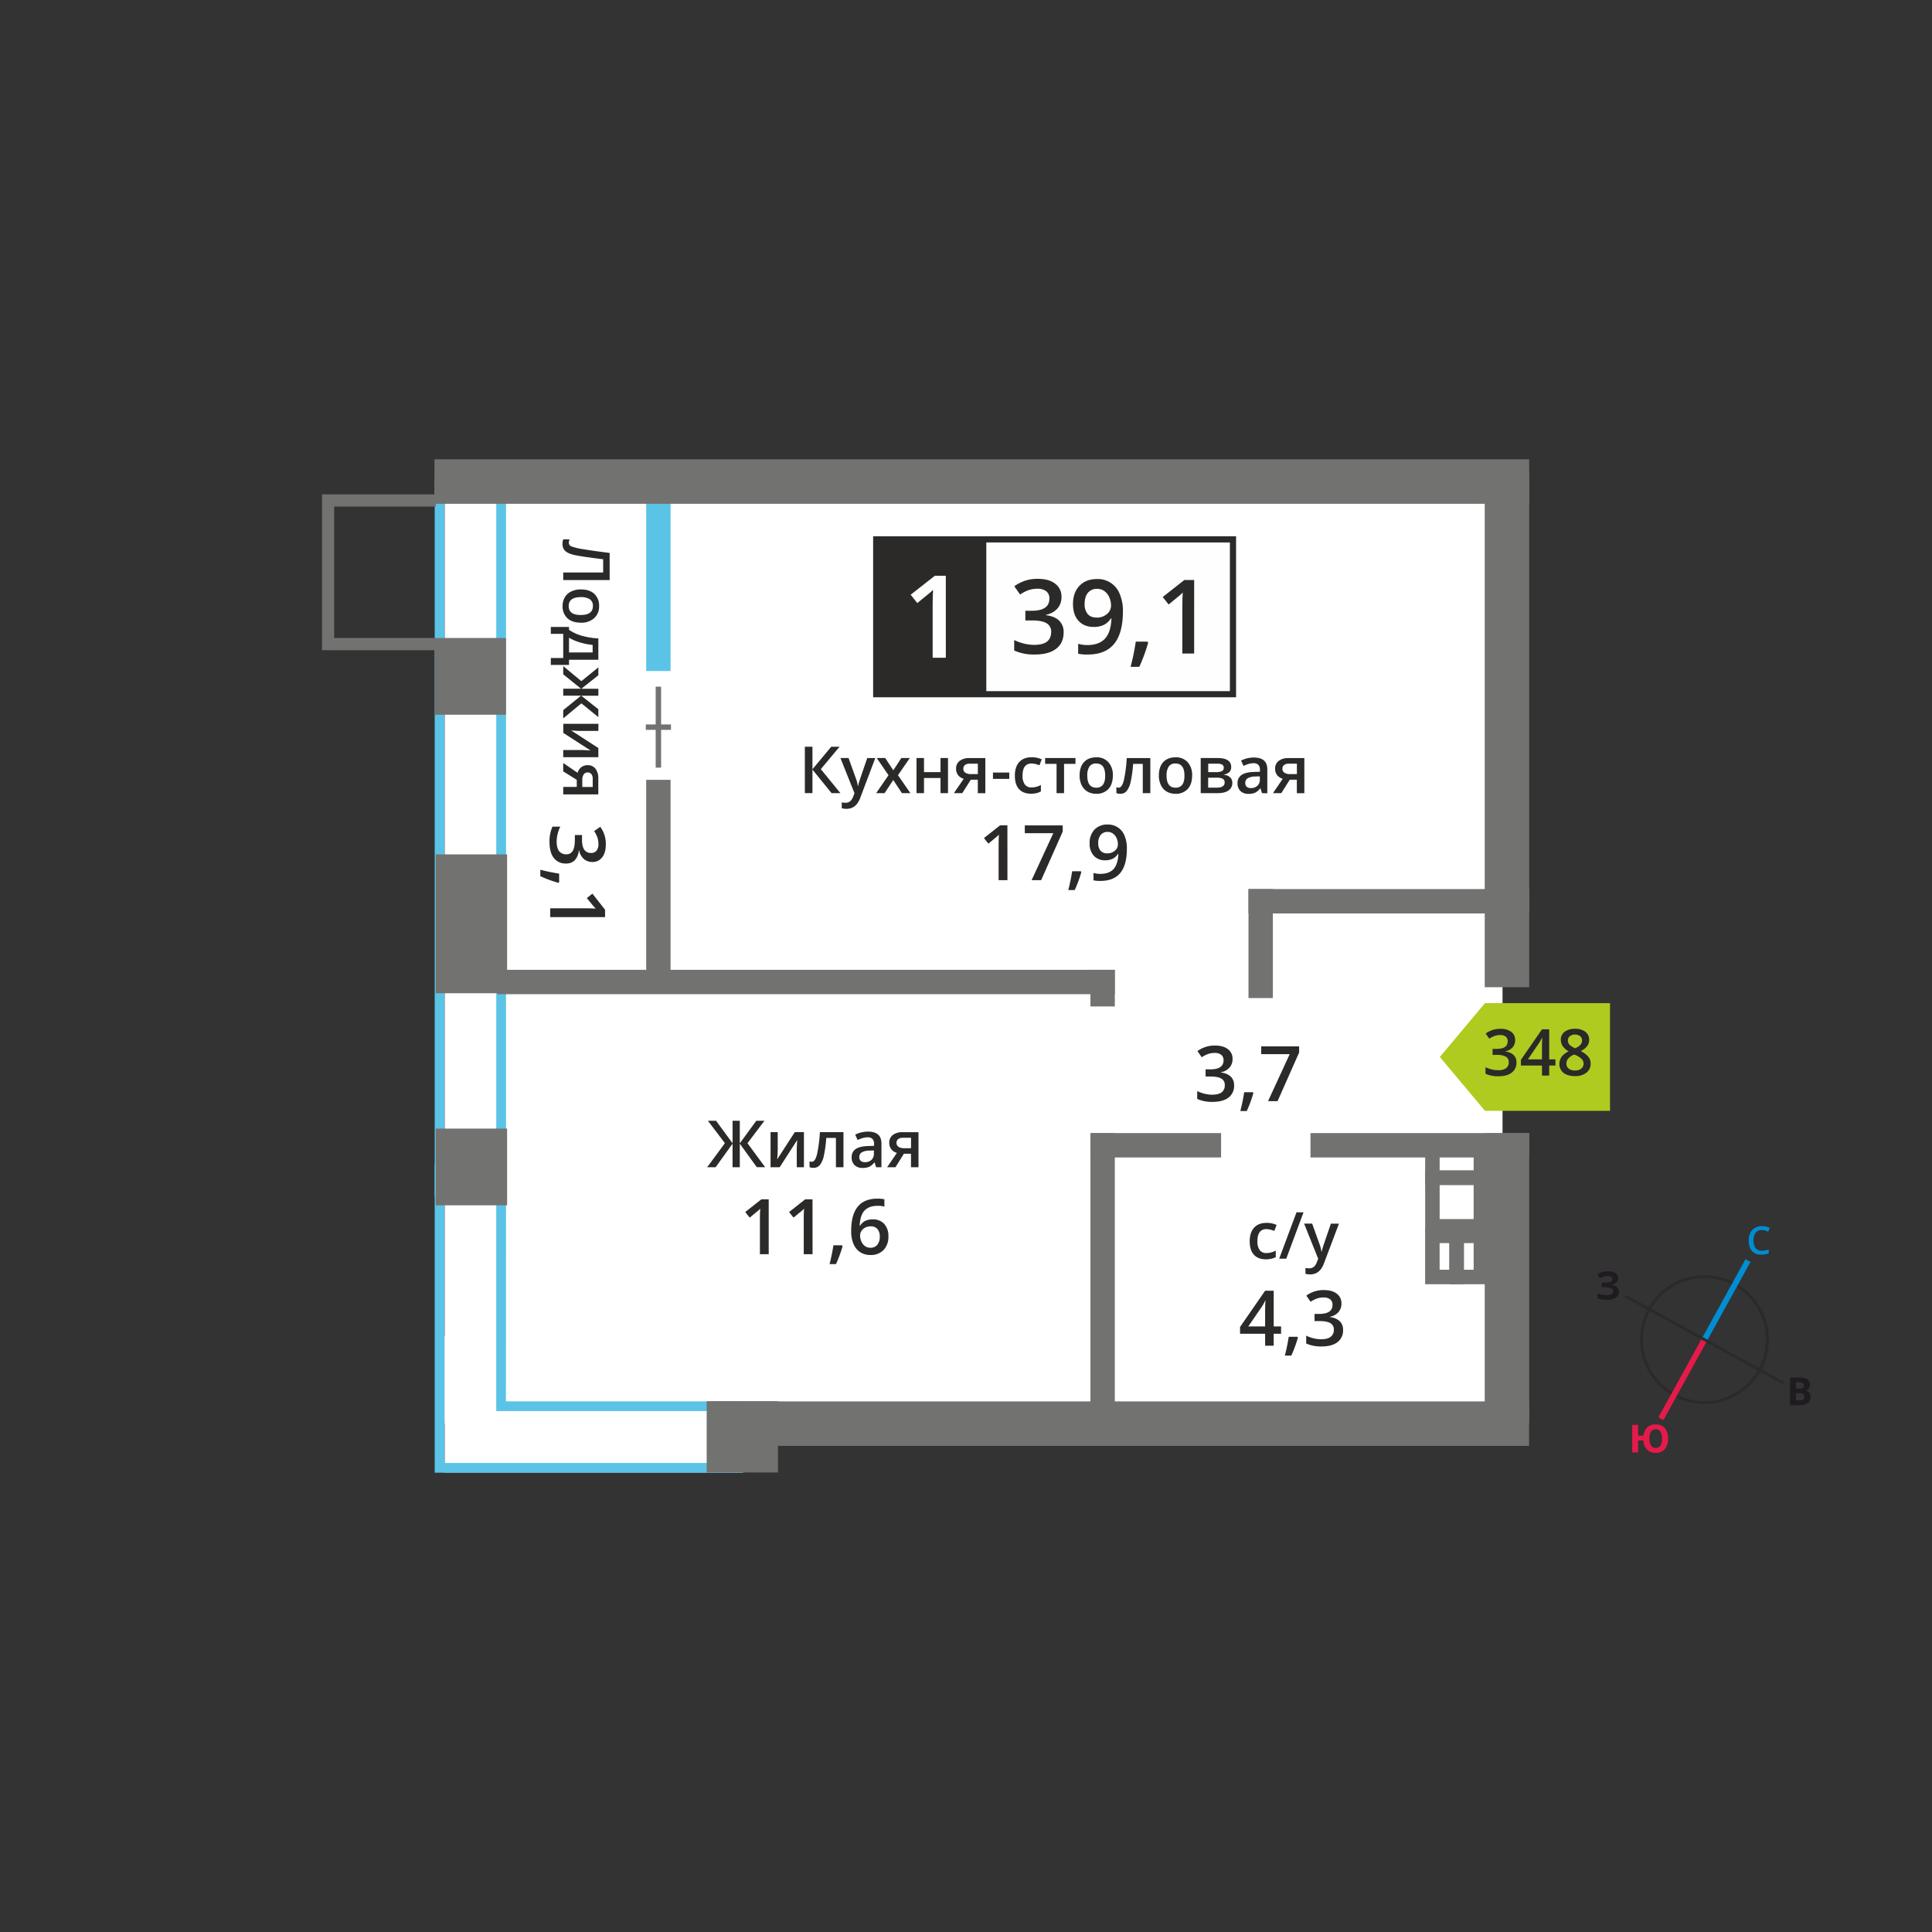 <svg id="Layer_1" data-name="Layer 1" xmlns="http://www.w3.org/2000/svg" width="1200" height="1200" viewBox="0 0 1200 1200">
  <rect x="0" y="0" width="1200" height="1200" fill="#333333" stroke="none"/>
  <defs>
    <style>
      .cls-1 {
        fill: #2b2a29;
      }

      .cls-2 {
        fill: #008dd2;
      }

      .cls-3 {
        fill: #e51a4b;
      }

      .cls-4 {
        fill: #1f1b20;
      }

      .cls-5 {
        fill: #fff;
      }

      .cls-6 {
        fill: #fefefe;
      }

      .cls-7, .cls-8 {
        fill: #5bc4e6;
      }

      .cls-10, .cls-11, .cls-7 {
        fill-rule: evenodd;
      }

      .cls-10, .cls-9 {
        fill: #727271;
      }

      .cls-11 {
        fill: #b0cb1f;
      }
    </style>
  </defs>
  <g>
    <path class="cls-1" d="M1095.39,821.42a38.23,38.23,0,1,0-55.16,44.13l0,0a38.21,38.21,0,0,0,51.87-15.07l0,0a38.14,38.14,0,0,0,3.22-29.05M1078,797a40,40,0,0,1,15.74,54.34l0,.06a40,40,0,0,1-54.29,15.69l-.07,0A40,40,0,0,1,1078,797Z"/>
    <polygon class="cls-2" points="1087.27 783.81 1060.22 832.92 1057.12 831.2 1084.16 782.09 1087.27 783.81"/>
    <polygon class="cls-3" points="1030.07 880.32 1057.12 831.2 1060.22 832.92 1033.18 882.04 1030.07 880.32"/>
    <polygon class="cls-1" points="1009.99 804.24 1059.1 831.29 1058.24 832.84 1009.13 805.79 1009.99 804.24"/>
    <polygon class="cls-1" points="1107.36 859.88 1058.24 832.84 1059.1 831.29 1108.21 858.33 1107.36 859.88"/>
    <path class="cls-2" d="M1094.25,764a4.64,4.64,0,0,0-3.82,1.72,9,9,0,0,0,0,9.53,4.73,4.73,0,0,0,3.87,1.62,9.9,9.9,0,0,0,2.12-.22c.68-.14,1.39-.33,2.13-.55v2.41a12.92,12.92,0,0,1-4.59.77,7.34,7.34,0,0,1-5.81-2.29c-1.35-1.52-2-3.71-2-6.55a10.53,10.53,0,0,1,1-4.7,7,7,0,0,1,2.84-3.08,8.65,8.65,0,0,1,4.37-1.07,10.86,10.86,0,0,1,4.88,1.11l-1,2.34a14.39,14.39,0,0,0-1.84-.73,6.59,6.59,0,0,0-2-.31"/>
    <path class="cls-3" d="M1024.52,893.53a7.77,7.77,0,0,0,1,4.34,3.26,3.26,0,0,0,2.89,1.47c2.6,0,3.91-1.94,3.91-5.81a7.9,7.9,0,0,0-1-4.34,3.23,3.23,0,0,0-2.89-1.47,3.3,3.3,0,0,0-2.92,1.47,7.72,7.72,0,0,0-1,4.34m11.54,0a9.81,9.81,0,0,1-2,6.56,7.1,7.1,0,0,1-5.69,2.31,7.21,7.21,0,0,1-5.36-2,8.84,8.84,0,0,1-2.26-5.7h-3.3v7.42h-3.64V885h3.64v6.75h3.37a8.16,8.16,0,0,1,2.34-5.21,7.37,7.37,0,0,1,5.23-1.8,7.05,7.05,0,0,1,5.69,2.3A9.8,9.8,0,0,1,1036.06,893.53Z"/>
    <path class="cls-4" d="M1115.46,865.34v4.48h2.38a3.5,3.5,0,0,0,2.23-.58,2.11,2.11,0,0,0,.72-1.76c0-1.43-1-2.14-3.07-2.14Zm0-2.89h2.13a3.91,3.91,0,0,0,2.14-.46,1.71,1.71,0,0,0,.67-1.52,1.52,1.52,0,0,0-.73-1.43,4.72,4.72,0,0,0-2.29-.42h-1.92Zm-3.64-6.83h5.35a10.27,10.27,0,0,1,5.32,1,3.62,3.62,0,0,1,1.65,3.31,4.17,4.17,0,0,1-.72,2.53,2.88,2.88,0,0,1-1.93,1.19v.12a3.81,3.81,0,0,1,2.36,1.37,4.95,4.95,0,0,1-1,6.33,7.32,7.32,0,0,1-4.61,1.31h-6.44Z"/>
    <path class="cls-4" d="M1005.07,793.9a3.55,3.55,0,0,1-1.18,2.74,5.86,5.86,0,0,1-3.19,1.38v.07a6.4,6.4,0,0,1,3.63,1.31,3.45,3.45,0,0,1,1.27,2.78,4.37,4.37,0,0,1-1.93,3.76,9,9,0,0,1-5.32,1.38,16.42,16.42,0,0,1-6.08-.93v-3.07a11.1,11.1,0,0,0,2.59.83,14.11,14.11,0,0,0,2.78.3q4.35,0,4.35-2.53a1.93,1.93,0,0,0-1.4-1.75,10.63,10.63,0,0,0-4.12-.62h-1.62v-2.84h1.45a11,11,0,0,0,4-.52,1.77,1.77,0,0,0,1.25-1.72,1.62,1.62,0,0,0-.78-1.41,4.38,4.38,0,0,0-2.35-.52,8.82,8.82,0,0,0-4.69,1.4l-1.59-2.43a10.85,10.85,0,0,1,3.12-1.43,13.9,13.9,0,0,1,3.66-.45,7.68,7.68,0,0,1,4.49,1.17,3.63,3.63,0,0,1,1.68,3.1"/>
  </g>
  <g>
    <rect class="cls-5" x="276.19" y="287.96" width="657.06" height="596.18"/>
    <rect class="cls-5" x="276.19" y="829.59" width="185.2" height="84.99"/>
    <g>
      <g>
        <path class="cls-1" d="M522,492.64H516.5L504.63,478v14.62h-4.72V463.8h4.72v14l11.67-14h5.17l-11.64,13.93Z"/>
        <path class="cls-1" d="M522,470.82h5.05l4.44,12.37a24.11,24.11,0,0,1,1.35,5H533a22,22,0,0,1,.65-2.63q.48-1.54,5-14.71h5l-9.34,24.72q-2.54,6.81-8.48,6.81a13.08,13.08,0,0,1-3-.34v-3.67a10.8,10.8,0,0,0,2.39.24q3.36,0,4.72-3.89l.8-2.05Z"/>
        <path class="cls-1" d="M551.87,481.5l-7.32-10.68h5.29l5,7.64,5-7.64h5.25l-7.34,10.68,7.71,11.14H560.2l-5.39-8.17-5.36,8.17H544.2Z"/>
        <path class="cls-1" d="M573.91,470.82v8.76h10.27v-8.76h4.64v21.82h-4.64v-9.41H573.91v9.41h-4.64V470.82Z"/>
        <path class="cls-1" d="M597.68,492.64h-5.19l6.08-8.93a6.62,6.62,0,0,1-3.48-2.26,6.41,6.41,0,0,1-1.26-4,5.83,5.83,0,0,1,2.21-4.84,9.52,9.52,0,0,1,6-1.75H612v21.82h-4.66v-8.4H603Zm.67-15.19a2.81,2.81,0,0,0,1.27,2.52,6.14,6.14,0,0,0,3.42.84h4.32v-6.48h-5.05a4.68,4.68,0,0,0-2.93.81A2.76,2.76,0,0,0,598.35,477.45Z"/>
        <path class="cls-1" d="M616.75,483.78v-3.94h10.14v3.94Z"/>
        <path class="cls-1" d="M640.45,493c-3.3,0-5.81-1-7.53-2.89s-2.57-4.7-2.57-8.3.89-6.49,2.69-8.46,4.39-3,7.78-3a14.72,14.72,0,0,1,6.22,1.28l-1.41,3.73a14.1,14.1,0,0,0-4.85-1.15q-5.65,0-5.66,7.52a9,9,0,0,0,1.41,5.52,4.91,4.91,0,0,0,4.13,1.84,11.8,11.8,0,0,0,5.86-1.54v4a9.06,9.06,0,0,1-2.65,1.05A15.9,15.9,0,0,1,640.45,493Z"/>
        <path class="cls-1" d="M668,470.82v3.63h-7.1v18.19h-4.65V474.45h-7.1v-3.63Z"/>
      </g>
      <g>
        <path class="cls-1" d="M691.21,481.69q0,5.35-2.74,8.35a9.82,9.82,0,0,1-7.63,3,10.49,10.49,0,0,1-5.41-1.38,9.22,9.22,0,0,1-3.61-4,13.52,13.52,0,0,1-1.26-6c0-3.53.91-6.3,2.72-8.28s4.37-3,7.68-3a9.58,9.58,0,0,1,7.49,3.05A11.77,11.77,0,0,1,691.21,481.69Zm-15.88,0q0,7.56,5.59,7.56t5.52-7.56q0-7.47-5.56-7.47a4.76,4.76,0,0,0-4.24,1.93A9.88,9.88,0,0,0,675.33,481.69Z"/>
        <path class="cls-1" d="M714.47,492.64H709.8V474.45h-6a75.07,75.07,0,0,1-1.49,11,14.18,14.18,0,0,1-2.45,5.76,4.85,4.85,0,0,1-3.91,1.82,6.59,6.59,0,0,1-2.55-.44v-3.63a4,4,0,0,0,1.46.28q2,0,3.17-4.53a84.6,84.6,0,0,0,1.8-13.86h14.66Z"/>
        <path class="cls-1" d="M740.45,481.69q0,5.35-2.74,8.35a9.82,9.82,0,0,1-7.63,3,10.49,10.49,0,0,1-5.41-1.38,9.22,9.22,0,0,1-3.61-4,13.52,13.52,0,0,1-1.26-6c0-3.53.91-6.3,2.72-8.28s4.37-3,7.67-3a9.59,9.59,0,0,1,7.5,3.05A11.77,11.77,0,0,1,740.45,481.69Zm-15.88,0q0,7.56,5.59,7.56t5.52-7.56q0-7.47-5.56-7.47a4.76,4.76,0,0,0-4.24,1.93A9.88,9.88,0,0,0,724.57,481.69Z"/>
        <path class="cls-1" d="M764.72,476.41q0,3.85-4.52,4.67v.16a6.5,6.5,0,0,1,3.87,1.6,4.5,4.5,0,0,1,1.34,3.37,5.47,5.47,0,0,1-2.36,4.76c-1.57,1.12-3.86,1.67-6.86,1.67H745.78V470.82h10.37Q764.72,470.82,764.72,476.41Zm-4.64.39a2,2,0,0,0-1-1.88,6.15,6.15,0,0,0-3-.59h-5.63v5.25h4.94a8.19,8.19,0,0,0,3.53-.6A2.22,2.22,0,0,0,760.08,476.8Zm.57,9.13a2.33,2.33,0,0,0-1.22-2.23,7.84,7.84,0,0,0-3.67-.67h-5.35v6.18h5.47Q760.65,489.21,760.65,485.93Z"/>
        <path class="cls-1" d="M783.83,492.64l-.92-3h-.16a8.9,8.9,0,0,1-3.18,2.72,10,10,0,0,1-4.1.72,6.92,6.92,0,0,1-5-1.74,6.47,6.47,0,0,1-1.81-4.91,5.77,5.77,0,0,1,2.51-5.09c1.67-1.15,4.21-1.77,7.63-1.88l3.77-.11v-1.17a4.4,4.4,0,0,0-1-3.12,4,4,0,0,0-3-1,10.47,10.47,0,0,0-3.22.49,24,24,0,0,0-3,1.17l-1.5-3.32a16.48,16.48,0,0,1,3.89-1.41,18,18,0,0,1,4-.48c2.78,0,4.87.6,6.29,1.81s2.12,3.11,2.12,5.71v14.69Zm-6.9-3.15a5.74,5.74,0,0,0,4.05-1.41,5.13,5.13,0,0,0,1.53-4v-1.89l-2.8.11a9.58,9.58,0,0,0-4.76,1.1,3.31,3.31,0,0,0-1.49,3,3,3,0,0,0,.86,2.26A3.76,3.76,0,0,0,776.93,489.49Z"/>
        <path class="cls-1" d="M795.85,492.64h-5.19l6.07-8.93a6.59,6.59,0,0,1-3.47-2.26,6.41,6.41,0,0,1-1.26-4,5.83,5.83,0,0,1,2.21-4.84,9.5,9.5,0,0,1,6-1.75h9.94v21.82h-4.66v-8.4h-4.4Zm.67-15.19a2.81,2.81,0,0,0,1.27,2.52,6.14,6.14,0,0,0,3.42.84h4.32v-6.48h-5a4.66,4.66,0,0,0-2.93.81A2.76,2.76,0,0,0,796.52,477.45Z"/>
      </g>
      <g>
        <path class="cls-1" d="M625.74,546.68h-5.48v-22q0-3.93.19-6.24-.54.56-1.32,1.23T613.9,524l-2.75-3.47,10-7.88h4.57Z"/>
        <path class="cls-1" d="M640.76,546.68l13.47-29.19H636.52v-4.82h23.56v3.82l-13.4,30.19Z"/>
        <path class="cls-1" d="M671.63,541.67a77.3,77.3,0,0,1-4.1,11.16h-4a115.56,115.56,0,0,0,2.4-11.69h5.38Z"/>
        <path class="cls-1" d="M699.92,527.16q0,10.07-4.06,15t-12.21,5a18.62,18.62,0,0,1-4.45-.37v-4.59a15.37,15.37,0,0,0,4.17.58q5.55,0,8.27-3t3-9.37h-.28a8.3,8.3,0,0,1-3.32,3,10.49,10.49,0,0,1-4.56.93,9.15,9.15,0,0,1-7.1-2.82,11,11,0,0,1-2.59-7.73,11.84,11.84,0,0,1,3-8.49,10.71,10.71,0,0,1,8.17-3.16,10.87,10.87,0,0,1,10.51,6.91A20.06,20.06,0,0,1,699.92,527.16ZM688,516.72a5.29,5.29,0,0,0-4.35,1.86,8,8,0,0,0-1.52,5.2,6.87,6.87,0,0,0,1.41,4.58,5.3,5.3,0,0,0,4.28,1.67,6.79,6.79,0,0,0,4.66-1.66,5,5,0,0,0,1.88-3.87,9.47,9.47,0,0,0-.8-3.87,7,7,0,0,0-2.25-2.86A5.47,5.47,0,0,0,688,516.72Z"/>
      </g>
      <g>
        <path class="cls-1" d="M450.24,710.06l-10.53-13.93h5.05l10.26,14v-14h4.48v14l10.25-14h5.05l-10.53,13.93,11,14.91h-5.21L459.5,710.36V725H455V710.36L444.46,725h-5.24Z"/>
        <path class="cls-1" d="M483.05,703.16v11.18c0,1.3-.11,3.22-.32,5.74l10.95-16.92h5.66V725h-4.45V714c0-.61,0-1.59.1-2.94s.14-2.34.19-3L484.27,725h-5.66V703.16Z"/>
        <path class="cls-1" d="M523.88,725h-4.67V706.79h-6a75.1,75.1,0,0,1-1.49,11,14.33,14.33,0,0,1-2.44,5.76,4.86,4.86,0,0,1-3.92,1.82,6.7,6.7,0,0,1-2.54-.43v-3.63a4.14,4.14,0,0,0,1.46.27q2,0,3.16-4.53a85.17,85.17,0,0,0,1.81-13.85h14.65Z"/>
        <path class="cls-1" d="M544.16,725l-.92-3h-.16a9,9,0,0,1-3.18,2.71,10,10,0,0,1-4.1.72,6.93,6.93,0,0,1-5-1.74,6.49,6.49,0,0,1-1.81-4.91,5.78,5.78,0,0,1,2.51-5.09c1.67-1.14,4.21-1.77,7.63-1.87l3.77-.12v-1.16a4.41,4.41,0,0,0-1-3.13,4,4,0,0,0-3-1,10.48,10.48,0,0,0-3.22.5,23,23,0,0,0-3,1.16l-1.5-3.31a16,16,0,0,1,3.89-1.41,17.44,17.44,0,0,1,4-.49c2.78,0,4.87.61,6.29,1.82s2.12,3.11,2.12,5.7V725Zm-6.9-3.15a5.74,5.74,0,0,0,4-1.41,5.12,5.12,0,0,0,1.53-4v-1.89l-2.8.12a9.6,9.6,0,0,0-4.76,1.09,3.31,3.31,0,0,0-1.49,3,2.92,2.92,0,0,0,.87,2.26A3.71,3.71,0,0,0,537.26,721.82Z"/>
        <path class="cls-1" d="M556.18,725H551l6.08-8.93a6.56,6.56,0,0,1-3.48-2.26,6.4,6.4,0,0,1-1.26-4,5.85,5.85,0,0,1,2.21-4.85,9.52,9.52,0,0,1,6-1.74h9.94V725h-4.66v-8.4h-4.4Zm.67-15.18a2.81,2.81,0,0,0,1.27,2.51,6.14,6.14,0,0,0,3.42.84h4.32v-6.47h-5.05a4.68,4.68,0,0,0-2.93.81A2.76,2.76,0,0,0,556.85,709.79Z"/>
      </g>
      <g>
        <path class="cls-1" d="M477.46,779H472V757q0-3.93.19-6.24-.54.56-1.32,1.23t-5.23,4.29l-2.75-3.47,10-7.88h4.57Z"/>
        <path class="cls-1" d="M504.69,779h-5.47V757q0-3.93.18-6.24c-.35.37-.79.78-1.31,1.23s-2.27,1.88-5.23,4.29l-2.75-3.47,10-7.88h4.56Z"/>
        <path class="cls-1" d="M523.35,774a77.3,77.3,0,0,1-4.1,11.16h-4a115.56,115.56,0,0,0,2.4-11.69H523Z"/>
        <path class="cls-1" d="M528.69,764.5q0-20,16.28-20a19.92,19.92,0,0,1,4.34.4v4.56a14.92,14.92,0,0,0-4.1-.51c-3.65,0-6.4,1-8.23,2.94s-2.83,5.09-3,9.41h.28a7.54,7.54,0,0,1,3.07-2.93,10,10,0,0,1,4.66-1,9.28,9.28,0,0,1,7.23,2.84,11,11,0,0,1,2.58,7.71,11.72,11.72,0,0,1-3,8.47,10.83,10.83,0,0,1-8.17,3.11,11.41,11.41,0,0,1-6.36-1.76,11.23,11.23,0,0,1-4.16-5.12A20.4,20.4,0,0,1,528.69,764.5ZM540.57,775a5.34,5.34,0,0,0,4.34-1.82,7.84,7.84,0,0,0,1.53-5.19,6.92,6.92,0,0,0-1.43-4.62,5.37,5.37,0,0,0-4.3-1.67,7,7,0,0,0-3.26.76,5.94,5.94,0,0,0-2.36,2.07,4.89,4.89,0,0,0-.86,2.69,8.67,8.67,0,0,0,1.78,5.53A5.57,5.57,0,0,0,540.57,775Z"/>
      </g>
      <g>
        <path class="cls-1" d="M368,535.39a7.9,7.9,0,0,1-5.39-1.89,9.44,9.44,0,0,1-2.9-5.31h-.19a10.23,10.23,0,0,1-2.55,6.15,7.27,7.27,0,0,1-5.41,2,9,9,0,0,1-7.59-3.47q-2.67-3.46-2.66-9.88a22.22,22.22,0,0,1,1.84-9.55H348a21.84,21.84,0,0,0-1.66,4.59,19.87,19.87,0,0,0-.58,4.66q0,4,1.47,5.92a5.32,5.32,0,0,0,4.54,2,4.34,4.34,0,0,0,4-2.17c.85-1.45,1.28-3.71,1.28-6.8v-3h4.45v3q0,8.16,5.64,8.16a4.16,4.16,0,0,0,3.37-1.42,6.38,6.38,0,0,0,1.19-4.2,12.57,12.57,0,0,0-.55-3.73,17.58,17.58,0,0,0-2.13-4.24l3.82-2.67a17.83,17.83,0,0,1,3.45,10.88q0,5.14-2.21,8A7.26,7.26,0,0,1,368,535.39Z"/>
        <path class="cls-1" d="M346.76,548.32a77.3,77.3,0,0,1-11.16-4.1v-4a115.16,115.16,0,0,0,11.7,2.4V548Z"/>
        <path class="cls-1" d="M341.75,569.64v-5.48h22c2.63,0,4.71.07,6.25.19-.37-.36-.79-.8-1.24-1.32s-1.88-2.26-4.28-5.23l3.47-2.75,7.87,10v4.57Z"/>
      </g>
      <g>
        <path class="cls-1" d="M786.33,782.2c-3.31,0-5.81-1-7.53-2.89s-2.58-4.69-2.58-8.3.9-6.49,2.7-8.46,4.39-3,7.78-3a14.64,14.64,0,0,1,6.21,1.28l-1.4,3.73a14.05,14.05,0,0,0-4.85-1.14q-5.65,0-5.66,7.51a9,9,0,0,0,1.41,5.52,4.88,4.88,0,0,0,4.13,1.84,11.8,11.8,0,0,0,5.86-1.54v4.05a9,9,0,0,1-2.65,1A15.9,15.9,0,0,1,786.33,782.2Z"/>
        <path class="cls-1" d="M809.64,753,798.91,781.8h-4.38L805.28,753Z"/>
        <path class="cls-1" d="M810,760h5l4.44,12.37a23.88,23.88,0,0,1,1.34,5H821a18.83,18.83,0,0,1,.65-2.64q.46-1.55,5-14.7h5l-9.33,24.71q-2.55,6.81-8.48,6.81a13,13,0,0,1-3-.34v-3.66a11.3,11.3,0,0,0,2.38.23q3.36,0,4.72-3.88l.81-2.06Z"/>
      </g>
      <g>
        <path class="cls-1" d="M795.71,828.41h-4.59v7.43h-5.33v-7.43H770.22v-4.22l15.57-22.5h5.33v22.18h4.59Zm-9.92-4.54v-8.55c0-3.05.07-5.54.23-7.48h-.19a26.41,26.41,0,0,1-2.05,3.73l-8.45,12.3Z"/>
        <path class="cls-1" d="M806.15,830.83a78.53,78.53,0,0,1-4.1,11.16h-4a115.56,115.56,0,0,0,2.4-11.69h5.38Z"/>
        <path class="cls-1" d="M833.19,809.61a7.85,7.85,0,0,1-1.88,5.39,9.45,9.45,0,0,1-5.31,2.9v.19a10.28,10.28,0,0,1,6.15,2.55,7.34,7.34,0,0,1,2.05,5.42,9,9,0,0,1-3.47,7.58q-3.48,2.67-9.88,2.67a22.31,22.31,0,0,1-9.55-1.84V829.6a22.09,22.09,0,0,0,4.58,1.65,19.87,19.87,0,0,0,4.66.58c2.64,0,4.62-.48,5.92-1.46a5.31,5.31,0,0,0,2-4.55,4.31,4.31,0,0,0-2.17-4c-1.44-.86-3.71-1.28-6.8-1.28h-3v-4.45h3q8.14,0,8.15-5.64a4.15,4.15,0,0,0-1.42-3.38,6.42,6.42,0,0,0-4.19-1.19,12.52,12.52,0,0,0-3.73.55,17.22,17.22,0,0,0-4.24,2.13l-2.68-3.82a17.85,17.85,0,0,1,10.88-3.45q5.15,0,8,2.22A7.26,7.26,0,0,1,833.19,809.61Z"/>
      </g>
      <g>
        <path class="cls-1" d="M765.56,657.71a7.9,7.9,0,0,1-1.89,5.39,9.47,9.47,0,0,1-5.31,2.9v.19a10.28,10.28,0,0,1,6.15,2.55,7.27,7.27,0,0,1,2,5.41,9,9,0,0,1-3.47,7.59q-3.47,2.65-9.88,2.66a22.19,22.19,0,0,1-9.55-1.84v-4.87a21.64,21.64,0,0,0,4.59,1.66,19.87,19.87,0,0,0,4.66.58q4,0,5.92-1.47a5.31,5.31,0,0,0,1.95-4.54,4.33,4.33,0,0,0-2.16-4c-1.45-.85-3.71-1.28-6.81-1.28h-2.95v-4.45h3q8.16,0,8.16-5.64a4.14,4.14,0,0,0-1.43-3.37A6.33,6.33,0,0,0,754.4,654a12.57,12.57,0,0,0-3.73.55,17.4,17.4,0,0,0-4.24,2.13l-2.68-3.82a17.87,17.87,0,0,1,10.88-3.45q5.16,0,8,2.21A7.26,7.26,0,0,1,765.56,657.71Z"/>
        <path class="cls-1" d="M778.49,678.93a78.53,78.53,0,0,1-4.1,11.16h-4a115.72,115.72,0,0,0,2.4-11.7h5.38Z"/>
        <path class="cls-1" d="M787.6,683.94l13.46-29.19h-17.7v-4.83h23.55v3.83l-13.39,30.19Z"/>
      </g>
      <rect class="cls-6" x="544.23" y="335.01" width="223.52" height="96.2"/>
      <path class="cls-1" d="M763.92,336.92H546.15v92.37H763.92ZM544.23,333.1H767.75v100H542.32v-100Z"/>
      <g>
        <path class="cls-1" d="M659.3,370.74a10.54,10.54,0,0,1-2.53,7.23,12.68,12.68,0,0,1-7.12,3.89v.25q5.49.69,8.24,3.42a9.75,9.75,0,0,1,2.75,7.26c0,4.4-1.55,7.78-4.65,10.17s-7.52,3.57-13.24,3.57a29.93,29.93,0,0,1-12.81-2.46v-6.53a29.26,29.26,0,0,0,6.15,2.22,26.79,26.79,0,0,0,6.25.78q5.31,0,7.93-2t2.63-6.09a5.78,5.78,0,0,0-2.91-5.37q-2.9-1.73-9.12-1.72h-4v-6h4q10.92,0,10.93-7.56a5.57,5.57,0,0,0-1.91-4.53,8.58,8.58,0,0,0-5.62-1.59,17,17,0,0,0-5,.73,23.48,23.48,0,0,0-5.68,2.86l-3.59-5.12a23.93,23.93,0,0,1,14.58-4.63q6.9,0,10.78,3A9.75,9.75,0,0,1,659.3,370.74Z"/>
        <path class="cls-1" d="M697.46,379.74q0,13.49-5.43,20.14t-16.37,6.65a24.58,24.58,0,0,1-6-.5v-6.15a20.6,20.6,0,0,0,5.59.78q7.43,0,11.09-4t4-12.56H690a11.07,11.07,0,0,1-4.45,4.06,14.06,14.06,0,0,1-6.11,1.25q-6.06,0-9.52-3.78t-3.47-10.37q0-7.15,4-11.38t10.95-4.23a14.56,14.56,0,0,1,14.08,9.26A26.81,26.81,0,0,1,697.46,379.74Zm-15.93-14a7.13,7.13,0,0,0-5.84,2.48c-1.35,1.66-2,4-2,7a9.22,9.22,0,0,0,1.88,6.14q1.89,2.23,5.74,2.23a9.14,9.14,0,0,0,6.24-2.22,6.69,6.69,0,0,0,2.53-5.18A12.61,12.61,0,0,0,689,371a9.33,9.33,0,0,0-3-3.83A7.4,7.4,0,0,0,681.53,365.75Z"/>
        <path class="cls-1" d="M713.14,399.19a104.17,104.17,0,0,1-5.5,15h-5.4a153.23,153.23,0,0,0,3.22-15.67h7.21Z"/>
        <path class="cls-1" d="M741.71,405.91h-7.33V376.43q0-5.28.25-8.37-.72.75-1.77,1.65t-7,5.75l-3.68-4.65,13.42-10.56h6.12Z"/>
      </g>
      <rect class="cls-1" x="544.23" y="335.01" width="68.38" height="96.2"/>
      <path class="cls-6" d="M587.47,408.54h-8.18V375.66q0-5.88.27-9.33c-.53.56-1.19,1.17-2,1.85s-3.39,2.81-7.82,6.4l-4.11-5.18,15-11.77h6.83Z"/>
      <g>
        <path class="cls-1" d="M349.83,360.29v-4.72h24.8v-8.21q-12.63-1.56-17.18-2.49c-3-.63-5.15-1.5-6.34-2.64a5.73,5.73,0,0,1-1.73-4.49,7.6,7.6,0,0,1,.49-2.74h3.93a5.35,5.35,0,0,0-.5,2.18A2.46,2.46,0,0,0,355,339.4a35.37,35.37,0,0,0,7.55,1.76q5.83,1,16.11,2.28v16.85Z"/>
        <path class="cls-1" d="M360.78,386.76c-3.56,0-6.34-.92-8.34-2.74a9.84,9.84,0,0,1-3-7.64,10.43,10.43,0,0,1,1.38-5.4,9.08,9.08,0,0,1,4-3.61,13.44,13.44,0,0,1,6-1.27q5.31,0,8.29,2.73a9.88,9.88,0,0,1,3,7.67A9.62,9.62,0,0,1,369,384,11.78,11.78,0,0,1,360.78,386.76Zm0-15.88q-7.56,0-7.55,5.58t7.55,5.52q7.49,0,7.48-5.56a4.75,4.75,0,0,0-1.93-4.23A9.9,9.9,0,0,0,360.78,370.88Z"/>
        <path class="cls-1" d="M342.12,413V408.7h7.71v-15h-7.71v-4.28h11.3v1.78a27.53,27.53,0,0,0,8.06,3.7,44,44,0,0,0,10.17,1.62v13.26H353.42V413Zm11.3-7.75H368.1v-4.69a40.83,40.83,0,0,1-8-1.57,27.79,27.79,0,0,1-6.67-2.91Z"/>
        <path class="cls-1" d="M361.06,427.81h10.59v4.32H361.06l10.59,8.4v4.9l-10.55-8.58-11.27,9.35v-5.11l11.07-9H349.83v-4.32H360.9l-11.07-8.94v-5.09l11.27,9.34,10.55-8.57v4.9Z"/>
        <path class="cls-1" d="M371.65,454H360.47q-2,0-5.74-.32l16.92,10.95v5.66H349.83v-4.45h11c.61,0,1.59,0,2.94.1s2.34.14,3,.19l-16.89-10.91v-5.66h21.82Z"/>
        <path class="cls-1" d="M349.83,479.12v-5.19l8.94,6.08a6.48,6.48,0,0,1,2.26-3.47,6.38,6.38,0,0,1,4-1.27,5.85,5.85,0,0,1,4.85,2.21,9.54,9.54,0,0,1,1.74,6v9.94H349.83v-4.65h8.41v-4.4Zm15.19.67a2.83,2.83,0,0,0-2.51,1.27,6.15,6.15,0,0,0-.84,3.43v4.32h6.47v-5.05a4.66,4.66,0,0,0-.81-2.93A2.76,2.76,0,0,0,365,479.79Z"/>
      </g>
      <path class="cls-7" d="M276,304.14V736.65h32.23V304.14Zm-6,439V297.67h44.3V743.12Z"/>
      <path class="cls-7" d="M314.26,870.4H461.54v44.31H270V723.12h44.3ZM276,908.67H455.07V876.44H308.22V729.59H276Z"/>
      <rect class="cls-8" x="401.36" y="307.11" width="15.14" height="109.67"/>
      <rect class="cls-9" x="270.67" y="530.67" width="44.3" height="86.25"/>
      <rect class="cls-9" x="270.67" y="700.99" width="44.3" height="47.65"/>
      <rect class="cls-9" x="270" y="396.27" width="44.3" height="47.65"/>
      <rect class="cls-9" x="269.85" y="285.29" width="679.96" height="27.63"/>
      <polygon class="cls-10" points="200 396.28 200 403.85 207.57 403.85 270.7 403.85 270.7 396.28 207.57 396.28 207.57 314.63 270.7 314.63 270.7 307.06 207.57 307.06 200 307.06 200 314.63 200 396.28"/>
      <rect class="cls-9" x="922.19" y="293.58" width="27.63" height="319.59"/>
      <rect class="cls-9" x="922.19" y="703.78" width="27.63" height="180.12"/>
      <rect class="cls-9" x="813.96" y="703.78" width="135.85" height="15.14"/>
      <rect class="cls-9" x="775.46" y="552.22" width="174.36" height="15.14"/>
      <rect class="cls-9" x="677.29" y="703.78" width="81.14" height="15.14"/>
      <rect class="cls-9" x="308.94" y="602.37" width="383.49" height="15.14"/>
      <rect class="cls-9" x="775.46" y="552.22" width="15.14" height="67.69"/>
      <rect class="cls-9" x="677.29" y="703.78" width="15.14" height="170.53"/>
      <rect class="cls-9" x="401.36" y="484.37" width="15.14" height="129.16"/>
      <rect class="cls-9" x="677.29" y="602.37" width="15.14" height="22.76"/>
      <rect class="cls-9" x="407.25" y="426.51" width="3.37" height="50.28"/>
      <rect class="cls-9" x="401.12" y="449.96" width="15.63" height="3.37"/>
      <polygon class="cls-11" points="922.32 623.07 922.32 623.08 908.33 639.78 894.31 656.5 908.33 673.22 922.32 689.92 922.32 689.94 922.34 689.94 1000 689.94 1000 623.07 922.34 623.07 922.32 623.07"/>
      <g>
        <path class="cls-1" d="M941.1,646a6.63,6.63,0,0,1-1.59,4.54A8,8,0,0,1,935,653v.16a8.59,8.59,0,0,1,5.17,2.15,6.13,6.13,0,0,1,1.73,4.55,7.55,7.55,0,0,1-2.92,6.38q-2.92,2.25-8.31,2.25a18.73,18.73,0,0,1-8-1.55v-4.1a17.91,17.91,0,0,0,3.86,1.39,16.56,16.56,0,0,0,3.92.49,8.25,8.25,0,0,0,5-1.23,4.46,4.46,0,0,0,1.65-3.82,3.64,3.64,0,0,0-1.82-3.37,11.65,11.65,0,0,0-5.72-1.08h-2.49v-3.74h2.53q6.85,0,6.85-4.74a3.53,3.53,0,0,0-1.19-2.85,5.42,5.42,0,0,0-3.53-1,10.87,10.87,0,0,0-3.13.46,14.86,14.86,0,0,0-3.57,1.8l-2.25-3.22a15,15,0,0,1,9.15-2.9,10.84,10.84,0,0,1,6.76,1.87A6.1,6.1,0,0,1,941.1,646Z"/>
        <path class="cls-1" d="M966.1,661.81h-3.86v6.25h-4.49v-6.25H944.66v-3.54l13.09-18.93h4.49V658h3.86ZM957.75,658V650.8q0-3.84.2-6.29h-.16a22.18,22.18,0,0,1-1.72,3.14L949,658Z"/>
        <path class="cls-1" d="M978.25,639a10.18,10.18,0,0,1,6.45,1.87,6.06,6.06,0,0,1,2.37,5q0,4.41-5.29,7a13.66,13.66,0,0,1,4.79,3.54,6.73,6.73,0,0,1,1.42,4.16,7,7,0,0,1-2.61,5.68,10.82,10.82,0,0,1-7,2.14q-4.67,0-7.23-2a6.78,6.78,0,0,1-2.57-5.67,7.36,7.36,0,0,1,1.34-4.3,11.38,11.38,0,0,1,4.4-3.4,11,11,0,0,1-3.74-3.31,7.07,7.07,0,0,1-1.12-3.92,5.94,5.94,0,0,1,2.45-5A10.33,10.33,0,0,1,978.25,639Zm-5.31,21.6a3.8,3.8,0,0,0,1.43,3.16,6.11,6.11,0,0,0,3.88,1.13,6,6,0,0,0,3.93-1.17,3.9,3.9,0,0,0,1.4-3.16,4,4,0,0,0-1.29-2.9,12.14,12.14,0,0,0-3.92-2.43l-.57-.26a10,10,0,0,0-3.72,2.5A4.74,4.74,0,0,0,972.94,660.64Zm5.27-18a4.8,4.8,0,0,0-3.15,1,3.21,3.21,0,0,0-1.2,2.64,3.76,3.76,0,0,0,.43,1.82,5,5,0,0,0,1.25,1.46,14.79,14.79,0,0,0,2.79,1.57,9.26,9.26,0,0,0,3.32-2.18,4,4,0,0,0,1-2.67,3.19,3.19,0,0,0-1.21-2.64A4.93,4.93,0,0,0,978.21,642.59Z"/>
      </g>
      <path class="cls-9" d="M909.23,772.12h6.08v16.54h-6.08Zm10.58-9H900.24v34.53H924.3V763.12Z"/>
      <path class="cls-9" d="M904.74,763.12H885.17v34.53h24.06V763.12Zm-10.57,9h6.07v16.54h-6.07Z"/>
      <path class="cls-9" d="M889.7,766.17h34.6V727H885.2v39.18Zm25.61-9H894.19V736h21.12Z"/>
      <path class="cls-9" d="M894.19,718.3h21.12V727H894.19Zm25.62-9H885.2V736h39.1V709.3Z"/>
      <rect class="cls-9" x="438.92" y="870.31" width="44.3" height="44.27"/>
      <rect class="cls-9" x="440.29" y="870.44" width="509.45" height="27.63"/>
    </g>
  </g>
</svg>
